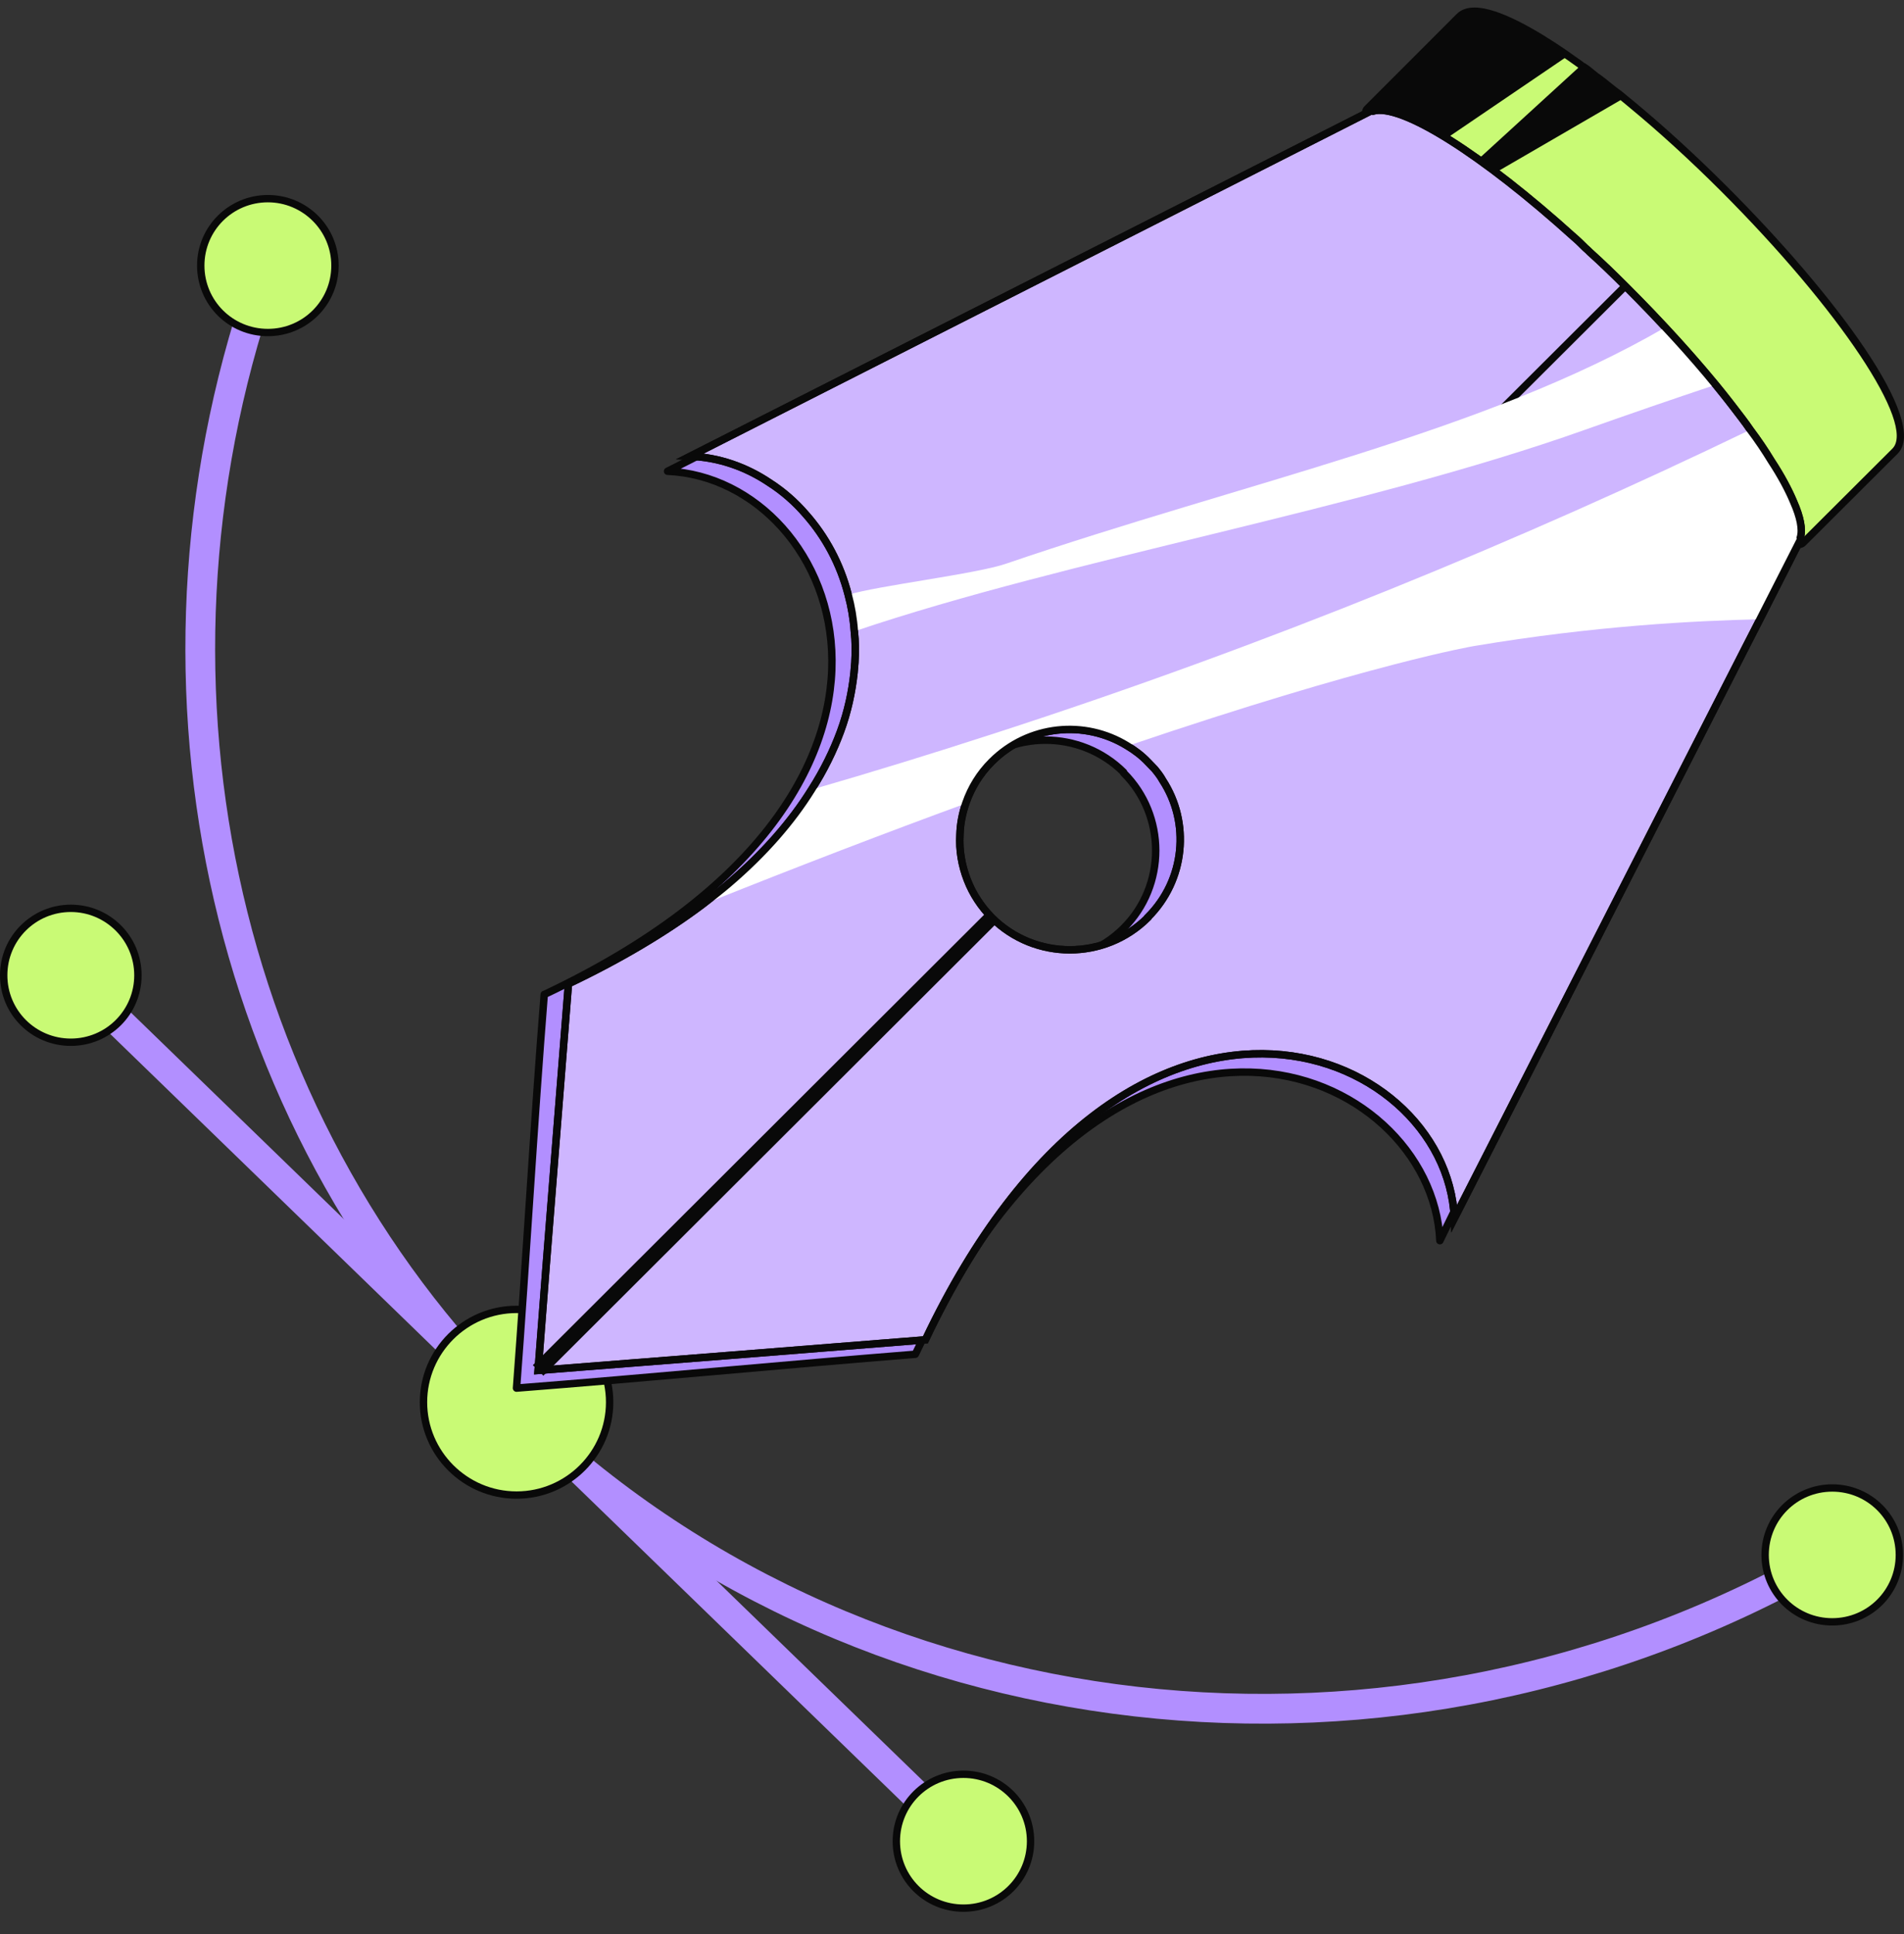<svg width="64" height="65" viewBox="0 0 64 65" fill="none" xmlns="http://www.w3.org/2000/svg">
<rect x="0" y="0" width="64" height="65" fill="#333333" stroke="none"/>
<path d="M9.004 8.916C4.086 22.483 7.299 37.544 17.195 47.294C28.618 58.557 46.942 60.762 61.588 52.248" stroke="#B28FFF" stroke-miterlimit="10"/>
<path d="M2.38 32.768L32.385 61.87" stroke="#B28FFF" stroke-miterlimit="10"/>
<path d="M17.364 50.251C15.639 50.251 14.23 48.847 14.23 47.126C14.23 45.406 15.639 44.002 17.364 44.002C19.089 44.002 20.497 45.406 20.497 47.126C20.497 48.847 19.089 50.251 17.364 50.251Z" fill="#C9FA75"/>
<path d="M17.364 44.13C19.03 44.13 20.368 45.475 20.368 47.126C20.368 48.778 19.02 50.123 17.364 50.123C15.708 50.123 14.359 48.778 14.359 47.126C14.359 45.475 15.708 44.13 17.364 44.13ZM17.364 43.883C15.569 43.883 14.111 45.337 14.111 47.126C14.111 48.916 15.569 50.37 17.364 50.37C19.159 50.37 20.616 48.916 20.616 47.126C20.616 45.337 19.159 43.883 17.364 43.883Z" fill="#090909"/>
<path d="M9.004 11.161C7.764 11.161 6.753 10.152 6.753 8.916C6.753 7.68 7.764 6.671 9.004 6.671C10.243 6.671 11.255 7.68 11.255 8.916C11.255 10.152 10.243 11.161 9.004 11.161Z" fill="#C9FA75"/>
<path d="M9.004 6.8C10.174 6.8 11.136 7.749 11.136 8.926C11.136 10.103 10.184 11.052 9.004 11.052C7.824 11.052 6.872 10.103 6.872 8.926C6.872 7.749 7.824 6.8 9.004 6.8ZM9.004 6.553C7.695 6.553 6.624 7.611 6.624 8.926C6.624 10.241 7.685 11.299 9.004 11.299C10.323 11.299 11.384 10.241 11.384 8.926C11.384 7.611 10.323 6.553 9.004 6.553Z" fill="#090909"/>
<path d="M2.38 35.022C1.14 35.022 0.129 34.014 0.129 32.778C0.129 31.541 1.14 30.533 2.38 30.533C3.619 30.533 4.631 31.541 4.631 32.778C4.631 34.014 3.619 35.022 2.38 35.022Z" fill="#C9FA75"/>
<path d="M2.38 30.651C3.55 30.651 4.512 31.601 4.512 32.778C4.512 33.954 3.56 34.904 2.38 34.904C1.2 34.904 0.248 33.954 0.248 32.778C0.248 31.601 1.2 30.651 2.38 30.651ZM2.38 30.404C1.071 30.404 0 31.462 0 32.778C0 34.093 1.061 35.151 2.38 35.151C3.699 35.151 4.76 34.093 4.76 32.778C4.76 31.462 3.699 30.404 2.38 30.404Z" fill="#090909"/>
<path d="M32.385 64.115C31.145 64.115 30.134 63.106 30.134 61.87C30.134 60.634 31.145 59.626 32.385 59.626C33.624 59.626 34.636 60.634 34.636 61.87C34.636 63.106 33.624 64.115 32.385 64.115Z" fill="#C9FA75"/>
<path d="M32.385 59.754C33.555 59.754 34.517 60.703 34.517 61.88C34.517 63.057 33.565 64.006 32.385 64.006C31.205 64.006 30.253 63.057 30.253 61.88C30.253 60.703 31.205 59.754 32.385 59.754ZM32.385 59.507C31.076 59.507 30.005 60.565 30.005 61.88C30.005 63.195 31.066 64.253 32.385 64.253C33.703 64.253 34.764 63.195 34.764 61.88C34.764 60.565 33.703 59.507 32.385 59.507Z" fill="#090909"/>
<path d="M61.588 54.493C62.831 54.493 63.839 53.488 63.839 52.249C63.839 51.009 62.831 50.004 61.588 50.004C60.345 50.004 59.337 51.009 59.337 52.249C59.337 53.488 60.345 54.493 61.588 54.493Z" fill="#C9FA75"/>
<path d="M61.588 50.132C62.768 50.132 63.72 51.081 63.72 52.258C63.72 53.435 62.768 54.384 61.588 54.384C60.408 54.384 59.456 53.435 59.456 52.258C59.456 51.081 60.408 50.132 61.588 50.132ZM61.588 49.885C60.279 49.885 59.208 50.943 59.208 52.258C59.208 53.573 60.269 54.631 61.588 54.631C62.907 54.631 63.968 53.573 63.968 52.258C63.968 50.943 62.907 49.885 61.588 49.885Z" fill="#090909"/>
<path d="M18.294 33.42C17.947 37.752 17.689 42.32 17.362 46.652C21.695 46.315 26.425 45.861 30.768 45.514C37.561 31.205 48.141 35.814 48.399 41.697L59.723 18.459L58.573 16.442C55.905 11.754 52.028 7.878 47.338 5.218L45.464 4.16L22.439 15.838C28.339 16.095 32.653 26.647 18.304 33.42H18.294ZM37.769 25.974C39.207 27.408 39.207 29.762 37.769 31.195C36.331 32.629 33.961 32.639 32.524 31.195C31.076 29.752 31.076 27.398 32.524 25.954C33.971 24.511 36.321 24.521 37.769 25.954V25.974Z" fill="#B28FFF" stroke="#090909" stroke-width="0.25" stroke-linecap="round" stroke-linejoin="round"/>
<path d="M60.496 18.3C60.496 18.3 60.427 18.291 60.407 18.261L45.95 3.833C45.95 3.833 45.9 3.705 45.95 3.655L49.053 0.55C49.172 0.431 49.351 0.372 49.569 0.372C50.352 0.372 51.622 1.134 52.554 1.766L53.129 2.172C53.129 2.172 53.218 2.231 53.238 2.241C53.337 2.31 53.436 2.389 53.526 2.459L53.635 2.548C53.783 2.656 53.932 2.775 54.091 2.904L54.438 3.18L54.844 3.517C55.836 4.337 56.877 5.287 57.918 6.325C61.458 9.865 64.691 14.167 63.689 15.166L60.576 18.271C60.576 18.271 60.516 18.31 60.486 18.31L60.496 18.3Z" fill="#C9FA75"/>
<path d="M49.569 0.501C50.174 0.501 51.205 1.005 52.484 1.875C52.673 2.004 52.861 2.142 53.059 2.281C53.089 2.3 53.129 2.33 53.159 2.35H53.169C53.307 2.449 53.426 2.548 53.565 2.656C53.783 2.815 54.001 2.993 54.23 3.171C54.279 3.21 54.319 3.24 54.368 3.279C54.497 3.388 54.636 3.497 54.775 3.616C55.757 4.426 56.798 5.376 57.839 6.414C61.825 10.399 64.413 14.276 63.61 15.077L60.496 18.182L46.257 3.972L46.039 3.754L49.143 0.649C49.242 0.55 49.381 0.501 49.569 0.501ZM49.569 0.253C49.311 0.253 49.113 0.323 48.964 0.471L45.861 3.576C45.761 3.675 45.761 3.833 45.861 3.922L46.079 4.14L60.318 18.35C60.318 18.35 60.427 18.419 60.496 18.419C60.566 18.419 60.625 18.389 60.675 18.35L63.788 15.245C64.859 14.177 61.696 9.905 58.017 6.236C56.976 5.198 55.935 4.248 54.934 3.418C54.854 3.358 54.785 3.289 54.705 3.23L54.527 3.082L54.448 3.022L54.378 2.973L54.19 2.825C54.031 2.696 53.873 2.567 53.714 2.459L53.615 2.38C53.516 2.3 53.426 2.221 53.317 2.152C53.297 2.142 53.288 2.132 53.268 2.122H53.258L53.198 2.073L52.96 1.905C52.851 1.826 52.732 1.747 52.623 1.668C51.681 1.025 50.382 0.253 49.569 0.253Z" fill="#090909"/>
<path d="M52.484 1.875L48.409 4.644L46.257 3.972L46.039 3.754L49.143 0.649C49.559 0.234 50.819 0.738 52.484 1.875Z" fill="#090909" stroke="#090909" stroke-width="0.25" stroke-miterlimit="10"/>
<path d="M54.368 3.28L49.837 5.91L49.718 5.495L53.159 2.35H53.169C53.307 2.449 53.426 2.548 53.565 2.657C53.783 2.815 54.001 2.993 54.23 3.171C54.279 3.21 54.319 3.24 54.368 3.28Z" fill="#090909" stroke="#090909" stroke-width="0.25" stroke-miterlimit="10"/>
<path d="M60.289 16.866C60.12 16.461 59.872 15.996 59.535 15.482C59.337 15.155 59.099 14.799 58.831 14.443C58.742 14.315 58.653 14.186 58.553 14.058C58.276 13.692 57.988 13.316 57.671 12.93C57.155 12.307 56.59 11.665 55.975 11.002C55.975 11.002 55.969 10.995 55.956 10.982C55.807 10.824 55.658 10.666 55.509 10.508C55.242 10.231 54.964 9.944 54.676 9.657L54.627 9.608C54.23 9.212 53.834 8.827 53.437 8.471C53.387 8.421 53.338 8.372 53.288 8.332C53.159 8.204 53.04 8.085 52.911 7.976C49.837 5.197 47.101 3.457 46.149 3.734L46.109 3.714L23.203 15.333C24.165 15.373 25.078 15.689 25.881 16.233C26.327 16.52 26.733 16.876 27.09 17.291C27.745 18.033 28.241 18.943 28.509 19.981C28.618 20.387 28.687 20.792 28.717 21.217C28.756 21.553 28.756 21.909 28.736 22.265C28.727 22.374 28.717 22.493 28.707 22.611C28.637 23.254 28.499 23.917 28.251 24.589C28.013 25.232 27.695 25.885 27.279 26.537C26.614 27.605 25.692 28.673 24.473 29.712C24.195 29.949 23.898 30.176 23.59 30.414C22.361 31.333 20.873 32.223 19.108 33.064C18.95 35.071 18.791 37.079 18.632 39.086C18.444 41.41 18.265 43.734 18.087 46.058C22.42 45.721 26.763 45.375 31.106 45.029C37.899 30.72 48.628 35.062 48.886 40.945L58.692 21.721L59.158 20.812L60.537 18.102L60.517 18.063C60.596 17.796 60.517 17.38 60.289 16.866ZM38.583 30.839C37.135 32.283 34.785 32.283 33.337 30.839C32.971 30.463 32.693 30.038 32.514 29.573C32.326 29.089 32.237 28.574 32.267 28.06C32.276 27.694 32.346 27.338 32.465 26.992C32.643 26.478 32.931 26.003 33.337 25.598C34.577 24.362 36.461 24.184 37.889 25.064C38.137 25.212 38.375 25.39 38.583 25.608C38.662 25.687 38.732 25.766 38.811 25.845C38.91 25.964 39.009 26.092 39.079 26.221C40.011 27.645 39.842 29.573 38.583 30.829V30.839Z" fill="#CEB6FF" stroke="#090909" stroke-width="0.25" stroke-miterlimit="10"/>
<path d="M33.337 30.839L18.087 46.058" stroke="#090909" stroke-width="0.5" stroke-miterlimit="10"/>
<path d="M50.005 14.226L54.636 9.608" stroke="#090909" stroke-width="0.25" stroke-miterlimit="10"/>
<path d="M60.517 18.063L60.536 18.103L59.158 20.812C56.986 20.862 53.605 21.03 49.55 21.712C49.55 21.712 46.099 22.286 37.889 25.074C36.461 24.194 34.577 24.372 33.337 25.608C32.931 26.014 32.643 26.488 32.465 27.003C29.847 27.962 26.892 29.089 23.59 30.414C23.897 30.177 24.195 29.949 24.472 29.712C25.692 28.674 26.614 27.606 27.279 26.538C29.301 25.954 31.354 25.322 33.426 24.649C42.698 21.643 51.166 18.142 58.831 14.444C59.099 14.8 59.337 15.156 59.535 15.482C59.872 15.996 60.12 16.461 60.288 16.867C60.517 17.381 60.596 17.796 60.517 18.063Z" fill="white"/>
<path d="M57.67 12.931C56.223 13.415 54.755 13.92 53.278 14.444C45.682 17.143 35.965 18.765 28.716 21.218C28.686 20.792 28.617 20.387 28.508 19.991C29.48 19.685 32.831 19.289 33.823 18.943C41.894 16.184 49.877 14.543 55.975 11.002C56.59 11.665 57.155 12.308 57.67 12.931Z" fill="white"/>
<path d="M60.289 16.866C60.12 16.461 59.872 15.996 59.535 15.482C59.337 15.155 59.099 14.799 58.831 14.443C58.742 14.315 58.653 14.186 58.553 14.058C57.84 13.108 56.967 12.06 55.956 10.982C55.807 10.824 55.658 10.666 55.509 10.508C55.242 10.231 54.964 9.944 54.676 9.657L54.627 9.608C54.23 9.212 53.834 8.827 53.437 8.471C53.387 8.421 53.338 8.372 53.288 8.332C53.159 8.204 53.04 8.085 52.911 7.976C49.837 5.197 47.101 3.457 46.149 3.734L46.109 3.714L23.203 15.333C24.165 15.373 25.078 15.689 25.881 16.233C26.327 16.52 26.733 16.876 27.09 17.291C27.745 18.033 28.241 18.943 28.509 19.981C28.618 20.387 28.687 20.792 28.717 21.217C28.756 21.553 28.756 21.909 28.736 22.265C28.727 22.374 28.717 22.493 28.707 22.611C28.637 23.254 28.499 23.917 28.251 24.589C28.013 25.232 27.695 25.885 27.279 26.537C26.614 27.605 25.692 28.673 24.473 29.712C24.195 29.949 23.898 30.176 23.59 30.414C22.361 31.333 20.873 32.223 19.108 33.064C18.95 35.071 18.791 37.079 18.632 39.086C18.444 41.41 18.265 43.734 18.087 46.058C22.42 45.721 26.763 45.375 31.106 45.029C37.899 30.72 48.628 35.062 48.886 40.945L58.692 21.721L59.158 20.812L60.537 18.102L60.517 18.063C60.596 17.796 60.517 17.38 60.289 16.866ZM38.583 30.839C37.135 32.283 34.785 32.283 33.337 30.839C32.971 30.463 32.693 30.038 32.514 29.573C32.326 29.089 32.237 28.574 32.267 28.06C32.276 27.694 32.346 27.338 32.465 26.992C32.643 26.478 32.931 26.003 33.337 25.598C34.577 24.362 36.461 24.184 37.889 25.064C38.137 25.212 38.375 25.39 38.583 25.608C38.662 25.687 38.732 25.766 38.811 25.845C38.91 25.964 39.009 26.092 39.079 26.221C40.011 27.645 39.842 29.573 38.583 30.829V30.839Z" stroke="#090909" stroke-width="0.25" stroke-miterlimit="10"/>
</svg>
